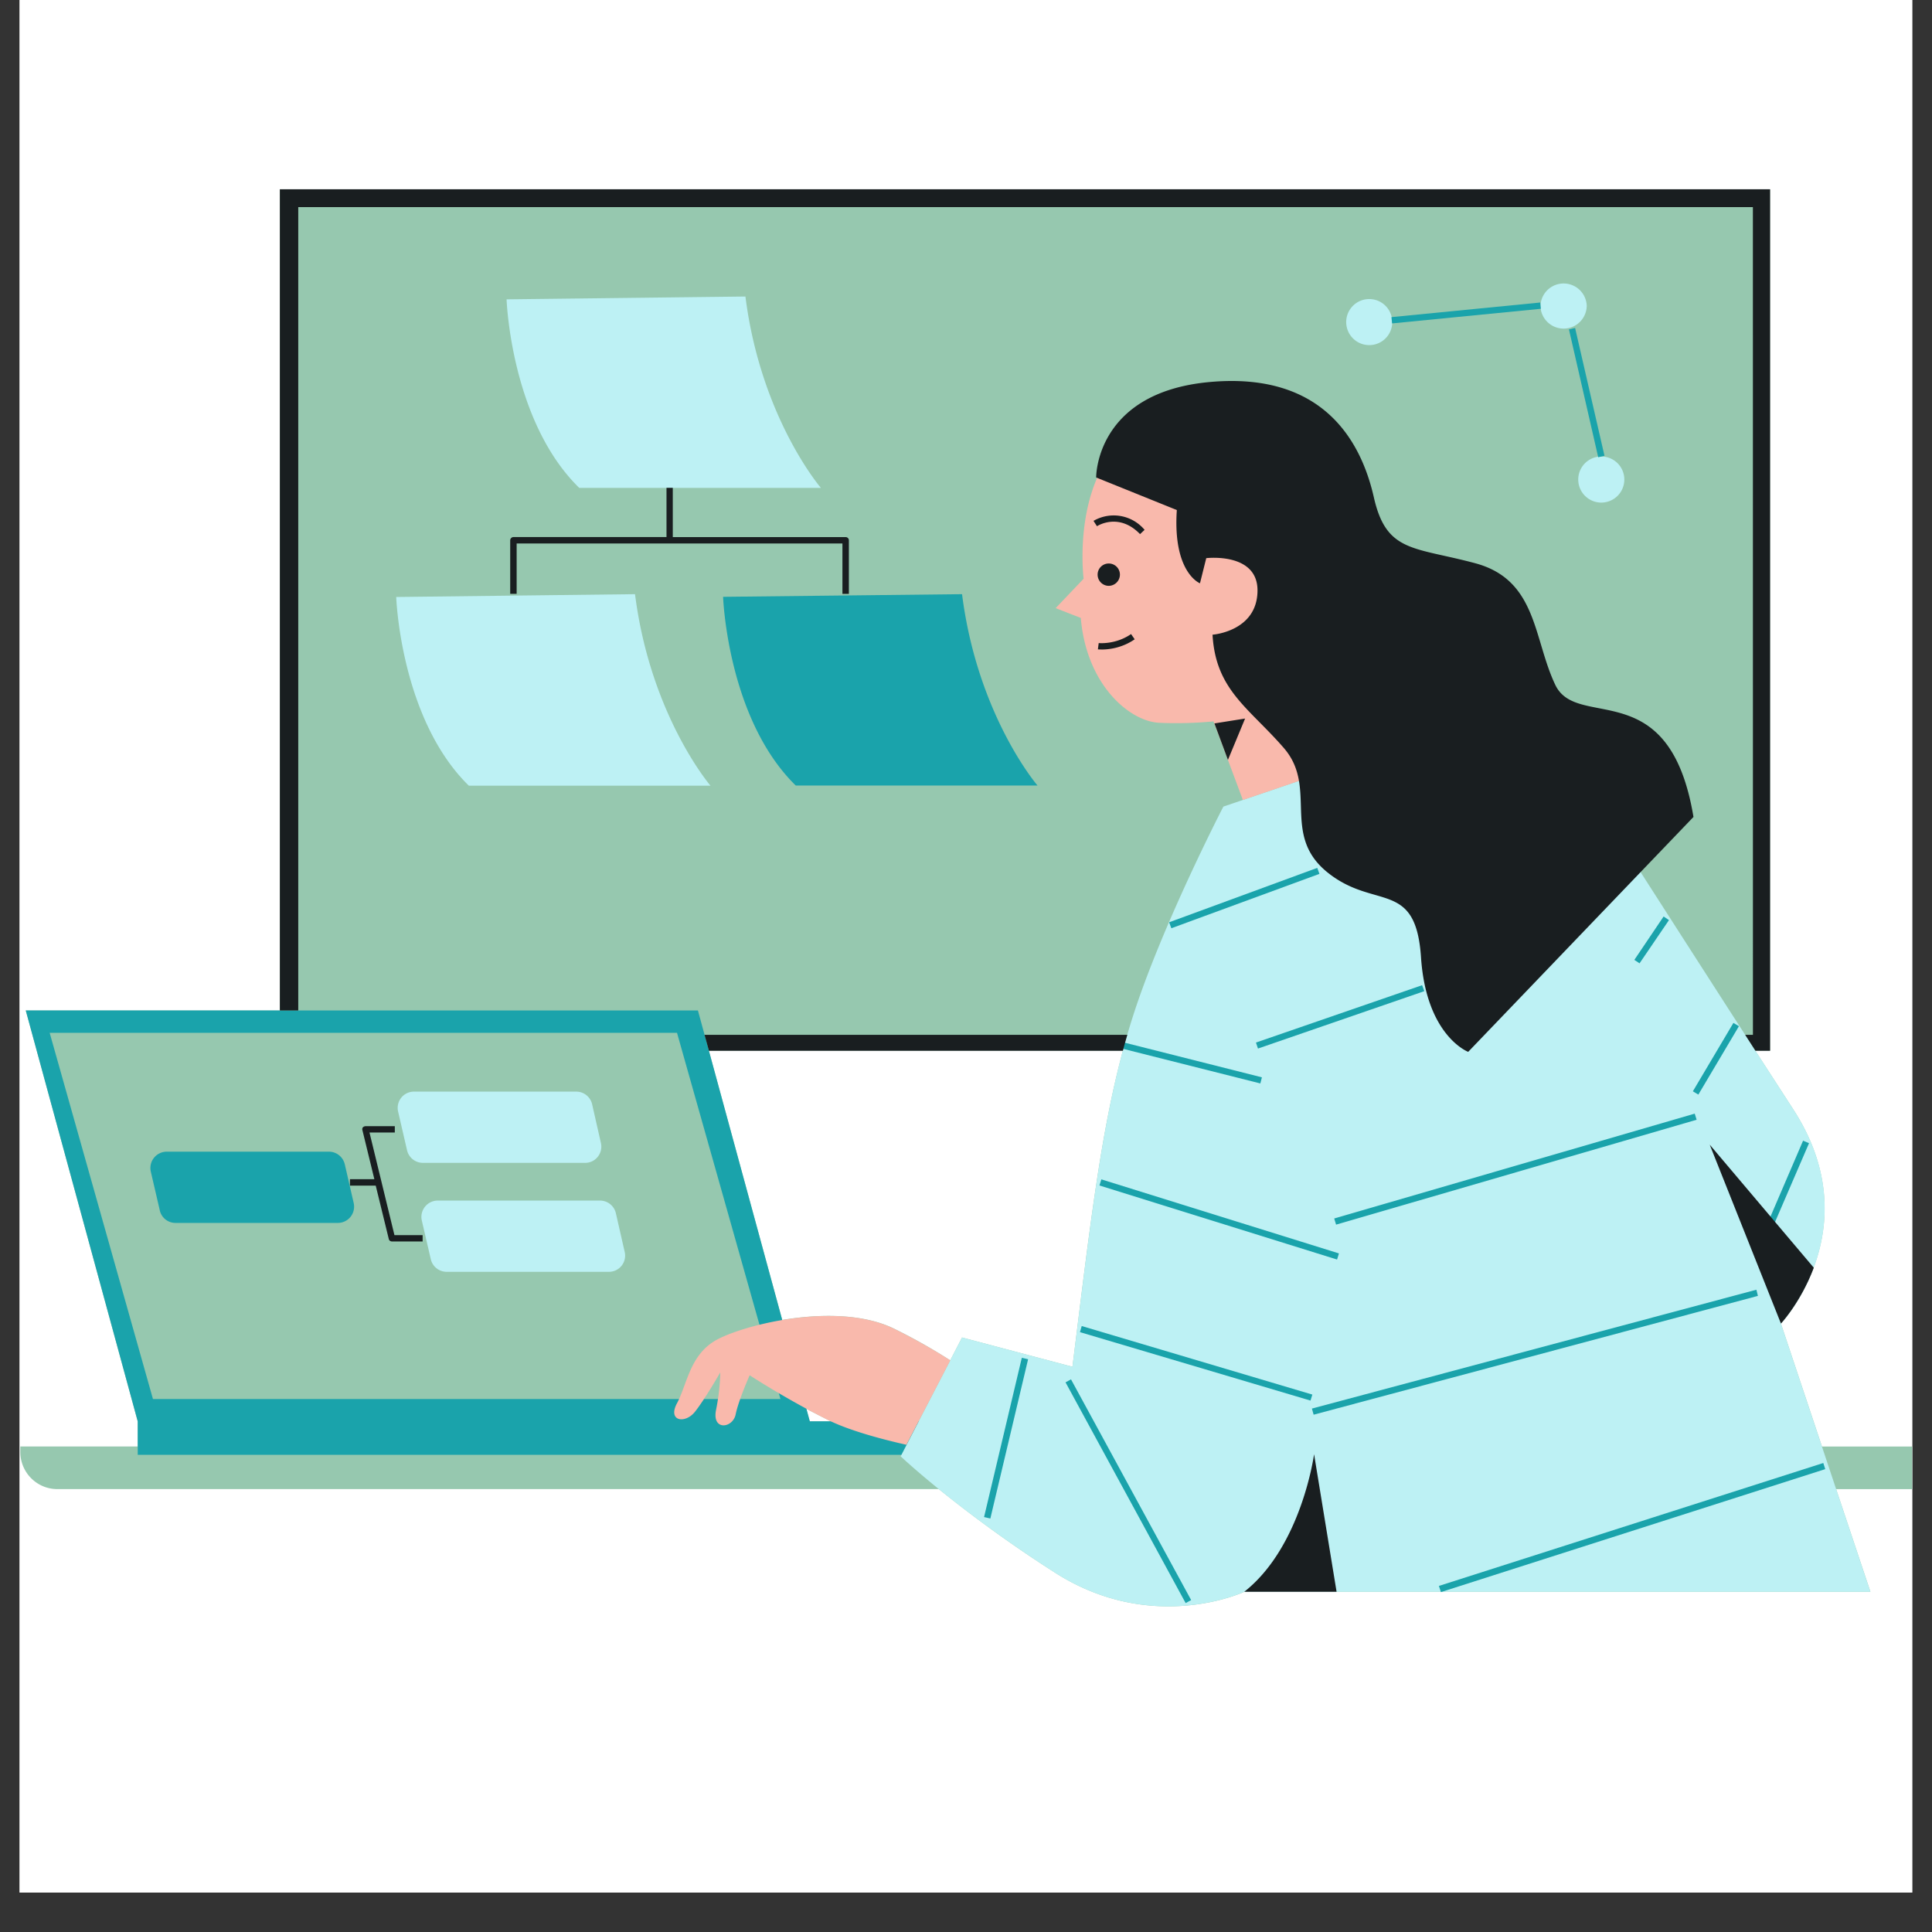 <svg xmlns="http://www.w3.org/2000/svg" width="64" height="64" viewBox="0 0 48 48"><rect x="0" y="0" width="48" height="48" fill="#333333" stroke="none"/><defs><clipPath id="a"><path d="M.488 0h47.02v47.02H.488Zm0 0"/></clipPath><clipPath id="c"><path d="M.488 4.703h47.02V40H.488Zm0 0"/></clipPath><clipPath id="d"><path d="M.488 7H46v33H.488Zm0 0"/></clipPath><clipPath id="e"><path d="M6 4.703h40V40H6Zm0 0"/></clipPath><path id="b" d="M.488 0h47.024v47.02H.488Zm0 0"/></defs><g fill="#fff" clip-path="url(#a)"><use href="#b"/><use href="#b"/></g><g clip-path="url(#c)"><path fill="#96c8af" d="m45.266 35.938-1.02-3.055.004-.004.008-.008.012-.012.015-.02c.004-.003.004-.007.008-.01q.011-.015.027-.028c.004-.008.004-.012.008-.016l.031-.035.016-.02q.016-.018.031-.042a.1.1 0 0 0 .016-.024.3.3 0 0 0 .039-.05c.008-.009.012-.016.02-.024.011-.02.027-.04.039-.059q.008-.017.02-.027l.046-.07.02-.032.046-.074a.1.1 0 0 1 .02-.031l.047-.082c.008-.016.015-.024.023-.04l.047-.085q.013-.023.02-.04a1 1 0 0 0 .05-.097c.008-.012.012-.027.02-.039q.029-.053.05-.105.009-.017.016-.04l.051-.113.012-.031q.029-.064.05-.129c.364-.969.508-2.363-.5-3.926l-1.203-1.86q.13.199.254.395h.368V4.703H6.953v20.402H.641l2.78 10.208v.624H.505v.137c0 .508.41.922.918.922h21.902a32 32 0 0 0 2.871 2.066c2.43 1.563 4.72.485 4.72.485h4.882v.008l.02-.008H46.47l-.852-2.55h4.098a.92.92 0 0 0 .918-.923v-.136Zm-21.657-2.141a14 14 0 0 0-1.375-.777c-.789-.395-1.879-.38-2.8-.227L17.52 25.77l.093.335h10.285c-.558 2.07-.824 4.395-1.253 7.852l-2.743-.727Zm-3.039 1.48c.024.016.051.024.075.035h-.528L20.031 35q.258.136.54.277m0 0"/></g><path fill="#bdf1f4" d="M46.469 39.547H30.914s-2.289 1.078-4.719-.484c-2.433-1.563-3.82-2.883-3.82-2.883l1.527-2.95 2.743.727c.488-3.922.765-6.387 1.492-8.676.73-2.293 2.258-5.242 2.258-5.242l2.046-.695 7.118.449s3.09 4.828 5 7.777c1.91 2.95-.313 5.313-.313 5.313ZM9.844 14.832s.101 3.02 1.804 4.688h6.004s-1.492-1.739-1.875-4.758Zm2.742-7.395s.101 3.02 1.805 4.684h6.004s-1.493-1.734-1.875-4.754Zm1.953 21.454c.258 0 .45-.243.39-.496l-.218-.961a.405.405 0 0 0-.395-.313h-4.03a.404.404 0 0 0-.395.496l.222.961a.405.405 0 0 0 .395.313Zm.762 1.25a.405.405 0 0 0-.395-.313h-4.031a.406.406 0 0 0-.395.496l.223.961a.405.405 0 0 0 .395.313h4.03a.402.402 0 0 0 .392-.496ZM38.848 8.164a.574.574 0 0 0 .574-.57.575.575 0 0 0-1.149 0c0 .312.258.57.575.57m.363 3.75a.572.572 0 1 0 1.145 0 .572.572 0 1 0-1.145 0m-5.195-3.34a.57.57 0 0 0 .574-.57.572.572 0 1 0-.574.57m0 0"/><g clip-path="url(#d)"><path fill="#1aa3ab" d="M17.34 25.105H.64l2.782 10.208v.832h18.973l.43-.833H20.12Zm-16.106.555H16.82l2.57 9.098H3.8Zm30.079 1.258-3.438-.867.04-.153 3.437.868Zm1.906 4.375-5.903-1.84.047-.152 5.903 1.84Zm-.614 3.355-.046.149-5.727-1.7.043-.152Zm-5.996-.378 2.985 5.484-.137.074-2.984-5.484Zm-1.222-.536.156.036-.938 3.957-.156-.036Zm7.808-3.308-.047-.153 8.957-2.605.047.152Zm10.48 1.77-11.038 2.952-.043-.152 11.043-2.953Zm1.673 4.304L35.8 39.555l-.051-.153 9.55-3.054ZM35.332 24.477l.055.148-4.133 1.426-.05-.149Zm-6.23-1.415-.055-.148 3.68-1.352.054.149Zm11.632.872-.129-.086.727-1.078.133.09Zm1.461 3.261-.136-.082 1.007-1.699.137.082Zm1.672 3.707-.144-.062 1.074-2.5.148.062Zm-19.965-16.14c.383 3.02 1.875 4.754 1.875 4.754H19.77c-1.7-1.664-1.805-4.688-1.805-4.688ZM3.97 30.07l-.223-.96a.406.406 0 0 1 .395-.497h4.03c.188 0 .352.13.395.317l.22.957a.404.404 0 0 1-.395.496H4.363a.4.4 0 0 1-.394-.313m35.738-18.71-.727-3.176.153-.036.73 3.176Zm-5.121-3.325-.016-.156 3.696-.363.015.156Zm0 0"/></g><path fill="#f9b9ac" d="m34.215 19.203-.645.211-1.129-.07-1.562.531-.73-1.953s-.622.07-1.352.035-1.805-.937-1.945-2.605l-.625-.243.695-.73s-.348-2.742 1.426-3.781c1.77-1.043 4.511-.801 5.172 1.527.66 2.324-1.11 4.512-1.11 4.512ZM17.723 33.336c-.59.379-.66 1.074-.903 1.527-.242.45.207.52.45.207.246-.312.625-.972.625-.972s0 .418-.106.937c-.102.52.418.45.488.106.07-.348.348-.973.348-.973s.902.59 1.945 1.11c.508.253 1.285.468 1.95.617l1.09-2.098a15 15 0 0 0-1.376-.774c-1.457-.73-3.922-.07-4.511.313m0 0"/><g clip-path="url(#e)"><path fill="#191e20" d="M17.504 25.71h10.504q-.058.196-.11.395H17.613Zm26.047 0h-.192l.254.395h.364V4.703H6.953v20.402h.457V5.145h36.14Zm-4.91-8.694c-.547-1.145-.446-2.602-1.98-3.02-1.536-.414-2.216-.258-2.528-1.64-.313-1.38-1.25-3.126-4.086-2.864-2.84.262-2.813 2.371-2.813 2.371l2.004.809c-.105 1.558.575 1.82.575 1.82l.156-.625s1.3-.156 1.273.832c-.023.992-1.117 1.07-1.117 1.07.078 1.38.91 1.82 1.77 2.813.859.988-.079 2.16 1.093 3.098s2.188.156 2.317 2.11c.133 1.952 1.172 2.343 1.172 2.343l5.597-5.836c-.597-3.59-2.886-2.133-3.433-3.281m-11.094-2.461a.28.28 0 0 0 .277-.278.276.276 0 0 0-.277-.277.276.276 0 0 0-.277.277c0 .153.125.278.277.278m-.379-1.614.086.133c.02-.015.55-.344 1.07.196l.113-.106a1 1 0 0 0-1.269-.223m.129 3.036-.02.156q.012.002.098.004c.16 0 .496-.032.816-.254l-.09-.13c-.386.267-.8.224-.804.224m-6.363-1.223h.156v-1.328a.08.08 0 0 0-.078-.082h-4.297V12.12h-.156v1.223h-3.801a.083.083 0 0 0-.082.082v1.328h.16v-1.25h8.094v1.25Zm21.543 13.684 1.77 4.445s.491-.524.816-1.387ZM9.18 28.137h.629v-.157h-.73a.1.1 0 0 0-.063.028.08.08 0 0 0-.012.07l.297 1.219h-.606v.16h.64l.325 1.328c.008.035.043.059.078.059h.762v-.157h-.7Zm20.992-10.164.336.906.426-1.027Zm.742 21.574h2.293l-.559-3.418s-.308 2.293-1.734 3.418m0 0"/></g></svg>